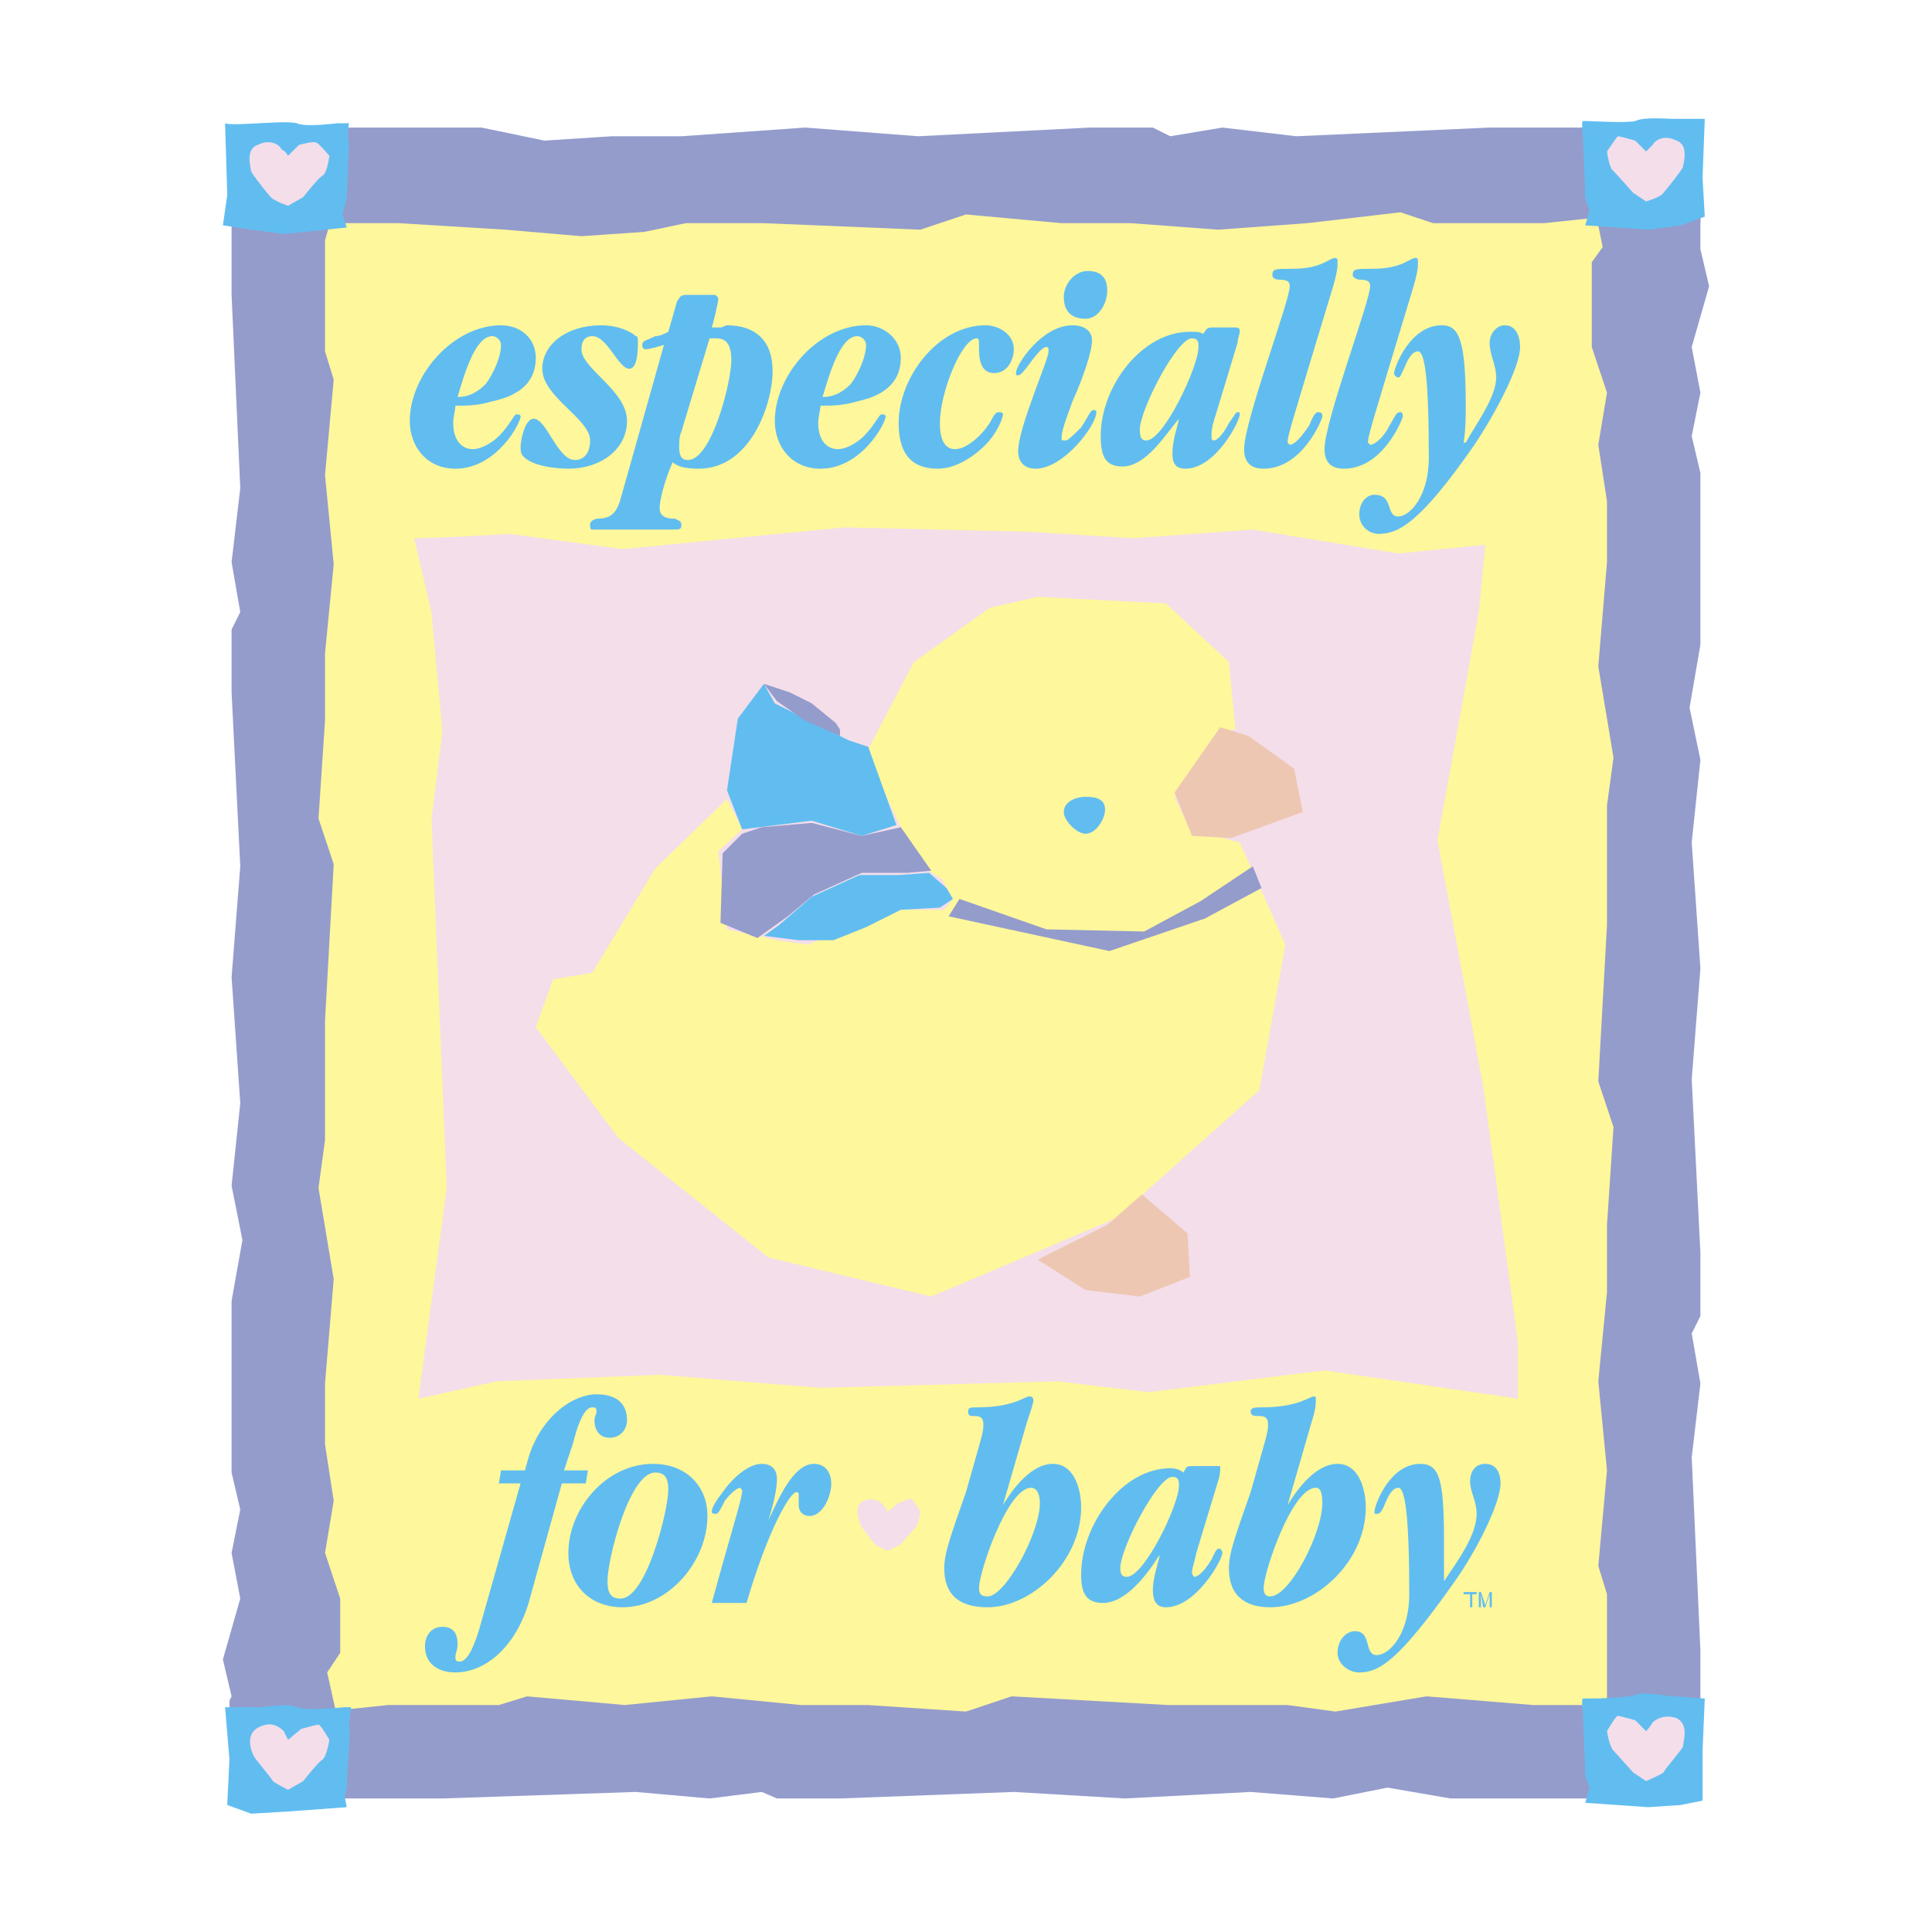 <svg xmlns="http://www.w3.org/2000/svg" width="2500" height="2500" viewBox="0 0 192.756 192.756"><g fill-rule="evenodd" clip-rule="evenodd"><path fill="#fff" d="M0 0h192.756v192.756H0V0z"/><path fill="#fff79b" d="M30.259 174.447h134.19V19.664H30.259v154.783z"/><path fill="#949ccc" d="M169.65 179.434l-4.336-.651-3.683.651h-16.91l-6.287-1.084-5.42 1.084-8.237-.651-12.574.651-11.057-.651-17.342.651h-6.286L76 178.783l-5.203.651-7.37-.651-19.294.651H23.105v-9.323l7.371.868 8.237-.868H49.77l2.817-.867 9.756.867 8.671-.867 8.888.867h6.721l9.755.651 4.552-1.518 15.609.867h11.924l4.767.651 9.106-1.518 10.623.867h5.853l5.637-.867 5.201.867v9.323z"/><path fill="#949ccc" d="M169.65 39.174l-.867 4.336.867 3.686v17.125l-1.082 6.287 1.082 5.203-.867 8.238.867 12.572-.867 11.057.867 17.343v6.288l-.867 1.732.867 4.986-.867 7.371.867 19.295v14.524h-10.187l.867-7.371v-12.789l-.867-2.819.867-9.539-.867-8.888.867-8.887v-6.721l.649-9.756-1.516-4.552.867-15.608V80.364l.649-4.77-1.516-9.105.867-10.406v-6.069l-.867-5.637.867-5.203-1.518-4.552v-8.455l1.084-1.517-1.084-5.419V12.51h10.838v12.574-.217l.868 3.685-1.735 6.07.867 4.552z"/><path fill="#949ccc" d="M23.105 12.727l4.119.867 3.685-.867h17.126l6.287 1.301 6.72-.434h6.938l12.356-.867 11.273.867 17.125-.867h6.287l1.735.867 5.203-.867 7.371.867 19.293-.867h21.027v9.539l-7.371-.868-8.236.868h-11.057l-3.252-1.085-9.32 1.085-8.889.65-8.671-.65h-6.938l-9.538-.868-4.552 1.518-15.608-.65h-7.805l-4.119.867-6.287.433-7.588-.65-10.622-.65h-5.853l-5.853.65-4.986-.65v-9.539z"/><path fill="#949ccc" d="M23.105 154.938l.867-4.336-.867-3.686v-17.125l1.083-6.07-1.083-5.42.867-8.239-.867-12.572.867-11.057-.867-17.343v-6.286l.867-1.734-.867-4.987.867-7.371-.867-19.293V12.727h11.273l-.868 7.371L32.427 24v11.056l.867 2.818-.867 9.539.867 8.887-.867 8.889v6.72l-.65 9.756 1.517 4.551-.867 15.61v11.922l-.65 4.77 1.517 9.103-.867 10.406v6.071l.867 5.636-.867 5.204 1.517 4.552v5.418l-1.301 1.951 1.301 5.854v6.937l-10.839-.216-.216-9.754.216-.436-.867-3.683 1.734-6.071-.867-4.552z"/><path d="M22.455 12.293c.216.217 3.252 0 3.469 0 .434 0 2.818-.217 3.685 0 .868.434 3.902 0 4.119 0h1.084s-.216 1.518 0 1.951c0 .217-.216 5.419-.216 5.419 0 .217-.434 1.735-.434 1.735l.434 1.3-6.287.65-3.251-.434-2.818-.433.433-3.035-.218-7.153z" fill="#61bdf0"/><path d="M28.741 15.545l1.084-1.084s1.518-.433 1.734-.217c.217 0 1.301 1.301 1.301 1.301s-.217 1.734-.65 1.951c-.434.217-1.951 2.167-1.951 2.167l-1.518.868s-1.3-.434-1.734-.868c-.217-.216-1.951-2.384-1.951-2.601 0-.217-.65-2.167.65-2.602 1.301-.65 2.168 0 2.384.434.435.217.651.651.651.651z" fill="#f4deea"/><path d="M22.455 170.328h3.686c.217 0 2.601-.432 3.468 0 1.084.434 4.552 0 4.77 0h.65s-.217 1.518-.217 1.736c.217.432-.216 5.418-.216 5.635.216 0-.217 1.518-.217 1.518l.217 1.084-5.854.434-3.685.217-2.385-.867.218-4.553-.435-5.204z" fill="#61bdf0"/><path d="M28.741 173.58l1.301-1.084s1.517-.432 1.734-.432c.216 0 1.083 1.516 1.083 1.516s-.217 1.518-.65 1.951c-.434.217-1.951 2.168-1.951 2.168l-1.518.867s-1.3-.65-1.517-.867c-.217-.434-1.951-2.385-1.951-2.602-.217-.434-.867-2.168.65-2.818 1.301-.65 2.167.217 2.384.434.219.433.435.867.435.867zM88.574 150.818l1.084-.867s1.084-.434 1.301-.434c.217.217.867 1.301.867 1.301s-.217 1.301-.434 1.518-1.518 1.734-1.518 1.734l-1.301.65s-1.084-.434-1.301-.65-1.518-1.951-1.518-2.168-.65-1.734.434-2.168c1.084-.434 1.735.217 1.951.434.218.217.435.65.435.65z" fill="#f4deea"/><path d="M170.086 11.859h-3.254c-.434 0-2.816-.216-3.684.217-.869.217-4.553 0-4.77 0h-.434c-.217 0 0 1.518 0 1.735 0 .217.217 5.42.217 5.42-.217.217.434 1.733.434 1.733l-.434 1.518 6.287.433 3.25-.433 2.387-.868-.219-3.902.22-5.853z" fill="#61bdf0"/><path d="M164.23 15.111l-1.082-1.083s-1.518-.434-1.734-.434c-.217.217-1.084 1.518-1.084 1.518s.217 1.734.648 1.951c.219.217 1.953 2.168 1.953 2.168l1.299.867s1.518-.434 1.734-.867c.217-.217 1.951-2.386 1.951-2.602 0-.217.652-2.168-.648-2.601-1.303-.651-2.168 0-2.387.433-.214.217-.65.65-.65.65z" fill="#f4deea"/><path d="M164.449 180.301l3.25-.217 2.168-.434v-4.986l.219-5.203c-.219 0-2.818-.217-3.254-.217-.217 0-2.602-.434-3.469-.215-.865.432-4.768.432-4.984.432h-.434c-.217 0 0 1.518 0 1.734 0 .434.217 5.42.217 5.637-.217 0 .434 1.518.434 1.518l-.434 1.518 6.287.433z" fill="#61bdf0"/><path d="M164.23 172.713l-1.082-1.084s-1.518-.434-1.734-.434-1.084 1.518-1.084 1.518.217 1.518.648 1.951c.219.217 1.953 2.168 1.953 2.168l1.299.867s1.518-.65 1.734-.867c.217-.434 1.951-2.385 1.951-2.602 0-.434.652-2.166-.648-2.818-1.303-.434-2.168.217-2.387.434-.214.433-.65.867-.65.867zM41.315 53.699c2.384 0 9.538-.434 9.538-.434l11.273 1.518 22.111-2.167 18.428.434 10.404.65 11.924-.867 14.523 2.385 8.672-.868-.65 6.721-4.119 22.762 4.553 24.497 1.301 9.539 2.168 16.043v5.635l-19.293-2.818-17.561 2.168-9.105-1.084-23.629.65-16.042-1.301-16.258.65-7.805 1.734 2.819-21.027-1.518-36.853 1.084-8.672-1.084-11.924-1.734-7.371z" fill="#f4deea"/><path d="M49.987 32.455c1.951 0 3.469 1.3 3.469 3.251 0 2.168-1.302 3.685-4.336 4.335-1.517.434-2.385.434-3.685.434 0 .434-.217 1.084-.217 1.734 0 1.734.868 2.601 1.951 2.601.868 0 1.952-.649 2.602-1.3 1.083-1.084 1.518-2.167 1.734-2.167s.434 0 .434.217c0 .65-2.384 5.203-6.503 5.203-2.818 0-4.553-2.168-4.553-4.77-.002-4.553 4.334-9.538 9.104-9.538zm-.868 1.083c-1.735 0-2.818 3.902-3.468 6.07 1.083 0 1.951-.434 2.817-1.3.651-.868 1.519-2.602 1.519-3.902 0-.434-.434-.868-.868-.868zM53.238 41.775c1.301 0 2.385 4.12 4.119 4.12.867 0 1.518-.65 1.518-1.952 0-2.168-4.77-4.335-4.77-7.154 0-2.384 2.385-4.335 5.854-4.335 1.734 0 3.034.649 3.468 1.083.217 0 .217.217.217.651 0 1.517-.217 2.6-.867 2.6-1.084 0-2.168-3.251-3.685-3.251-.65 0-1.084.434-1.084 1.301 0 1.951 4.552 4.119 4.552 7.154 0 2.817-2.601 4.77-5.853 4.77-1.083 0-3.686-.218-4.553-1.301-.216-.217-.216-.651-.216-.867 0-.651.433-2.819 1.3-2.819z" fill="#61bdf0"/><path d="M71.231 29.419c.217 0 .434.217.434.434s-.434 2.167-.651 2.819h.868c.217 0 .433-.217.65-.217 2.818 0 4.553 1.518 4.553 4.552 0 3.252-2.168 9.756-7.371 9.756-1.3 0-2.168-.218-2.601-.65-.868 1.951-1.301 3.902-1.301 4.553 0 .867.651 1.083 1.518 1.083.434.217.651.217.651.651 0 .434-.217.434-.868.434h-8.021c-.217 0-.217-.217-.217-.434s0-.434.65-.651c1.301 0 1.951-.433 2.385-1.951l4.335-15.391c-.65.216-1.517.433-1.733.433-.217 0-.433 0-.433-.433 0-.434.433-.434 1.3-.868.434 0 .867-.217 1.301-.434l.867-3.035c.217-.217.217-.65.868-.65h2.816v-.001zM67.98 43.076c-.217.434-.217 1.084-.217 1.518 0 .867.217 1.301.867 1.301 2.385 0 4.336-7.805 4.336-9.972 0-1.733-.65-2.168-1.517-2.168h-.651l-2.818 9.321zM86.406 32.455c1.734 0 3.468 1.3 3.468 3.251 0 2.168-1.301 3.685-4.336 4.335-1.517.434-2.385.434-3.685.434 0 .434-.217 1.084-.217 1.734 0 1.734.868 2.601 1.952 2.601.867 0 1.951-.649 2.601-1.3 1.084-1.084 1.518-2.167 1.735-2.167.216 0 .433 0 .433.217 0 .65-2.385 5.203-6.503 5.203-2.818 0-4.552-2.168-4.552-4.77-.001-4.553 4.334-9.538 9.104-9.538zm-.867 1.083c-1.734 0-2.818 3.902-3.469 6.07 1.084 0 1.952-.434 2.819-1.3.65-.868 1.518-2.602 1.518-3.902-.001-.434-.435-.868-.868-.868zM98.328 32.455c1.301 0 2.818.867 2.818 2.384 0 1.084-.648 2.384-1.951 2.384-1.082 0-1.518-.866-1.518-2.384 0-.867 0-1.084-.217-1.084-1.516 0-3.685 5.419-3.685 8.455 0 1.951.651 2.601 1.518 2.601 1.3 0 3.034-1.734 3.686-3.035.215-.433.432-.65.648-.65s.434 0 .434.217c0 .433-.65 1.951-1.734 3.034-1.517 1.518-3.25 2.385-4.768 2.385-2.818 0-3.902-1.734-3.902-4.553.001-4.552 3.903-9.754 8.671-9.754zM104.615 35.056c0-.217 0-.434-.217-.434-.432 0-1.084.867-1.732 1.735-.652.866-.867 1.083-1.086 1.083-.217 0-.217 0-.217-.217 0-.866 2.604-4.769 5.637-4.769 1.301 0 1.951.649 1.951 1.518 0 1.083-.867 3.685-1.951 6.069-.865 2.385-1.084 3.035-1.084 3.686 0 .216 0 .216.434.216.217 0 .867-.65 1.518-1.3.867-1.3.867-1.734 1.301-1.734 0 0 .217 0 .217.217 0 1.301-3.25 5.637-6.07 5.637-1.082 0-1.734-.65-1.734-1.734-.002-2.386 3.033-9.106 3.033-9.973zm5.854-6.07c0 1.301-.867 2.818-2.168 2.818s-2.166-.65-2.166-2.168c0-1.3 1.082-2.601 2.383-2.601s1.951.65 1.951 1.951zM123.26 32.671c.434 0 .434.216.434.433s-.217.651-.217 1.085l-2.168 7.153c-.434 1.3-.434 1.733-.434 2.167 0 .217 0 .433.217.433.434 0 1.084-.867 1.518-1.734.65-.867.65-1.084.867-1.084s.217 0 .217.217c0 .65-2.385 5.419-5.42 5.419-1.084 0-1.301-.65-1.301-1.518 0-1.301.434-2.385.65-3.469-1.301 1.518-3.252 4.769-5.637 4.769-1.734 0-2.168-1.083-2.168-3.034 0-4.987 4.119-10.406 8.889-10.406.65 0 1.084 0 1.301.217.434-.434.217-.65 1.084-.65h2.168v.002zm-9.539 10.189c0 .867.217 1.083.65 1.083 1.734 0 5.203-7.371 5.203-9.321 0-.433 0-.867-.65-.867-1.518 0-5.203 7.154-5.203 9.105zM128.678 28.552c0-.435-.215-.651-1.082-.651-.434 0-.65-.216-.65-.433 0-.65.217-.65 1.951-.65 3.033 0 3.684-1.084 4.334-1.084.217 0 .217.217.217.433 0 .434 0 .868-.434 2.385-4.336 14.308-4.551 14.958-4.551 15.608l.215.216c.436 0 1.086-.65 1.951-1.951.436-1.083.652-1.301.867-1.301.434 0 .434.217.434.434 0 .216-1.949 5.203-5.852 5.203-1.518 0-1.951-.867-1.951-1.952 0-2.816 4.551-14.74 4.551-16.257zM136.699 28.552c0-.435-.215-.651-1.084-.651-.217 0-.65-.216-.65-.433 0-.65.219-.65 1.951-.65 3.035 0 3.686-1.084 4.336-1.084.217 0 .217.217.217.433 0 .434 0 .868-.434 2.385-4.336 14.308-4.551 14.958-4.551 15.608l.215.216c.434 0 1.301-.65 1.953-1.951.648-1.083.648-1.301 1.082-1.301.217 0 .217.217.217.434 0 .216-1.951 5.203-5.852 5.203-1.52 0-1.951-.867-1.951-1.952 0-2.816 4.551-14.74 4.551-16.257z" fill="#61bdf0"/><path d="M147.105 44.377c-5.42 7.805-7.588 8.888-9.539 8.888-1.082 0-1.951-.867-1.951-1.951s.65-1.952 1.518-1.952c1.951 0 1.084 2.169 2.385 2.169 1.084 0 3.035-1.952 3.035-5.854 0-8.238-.434-10.623-1.084-10.623-.434 0-.867.433-1.301 1.517-.434.867-.434 1.084-.65 1.084s-.434-.217-.434-.434c0-.434 1.518-4.769 4.77-4.769 1.734 0 2.385 1.518 2.385 8.021 0 1.084 0 2.385-.217 3.686h.217c1.084-1.951 3.035-4.553 3.035-6.504 0-1.3-.65-2.168-.65-3.467 0-.868.65-1.735 1.518-1.735 1.084 0 1.518 1.083 1.518 2.167-.002 1.953-2.387 6.505-4.555 9.757zM58.441 148h-2.385l-3.252 11.707c-1.3 4.551-4.336 7.152-7.37 7.152-1.734 0-3.035-.867-3.035-2.602 0-1.082.649-1.949 1.734-1.949 1.083 0 1.518.65 1.518 1.732 0 .652-.217.867-.217 1.301s.217.434.434.434c.65 0 1.3-1.082 1.951-3.252L51.938 148H49.77l.217-1.301h2.384l.433-1.518c1.3-3.902 4.336-6.07 6.721-6.07 2.167 0 3.035 1.084 3.035 2.602 0 .867-.65 1.734-1.734 1.734s-1.518-.867-1.518-1.734c0-.434.217-.65.217-.867 0-.434-.217-.434-.434-.434-.65 0-1.301 1.084-1.951 3.686l-.868 2.602h2.385l-.216 1.3z" fill="#61bdf0"/><path d="M65.161 146.049c3.252 0 5.42 2.168 5.42 5.203 0 4.553-3.902 9.105-8.455 9.105-3.252 0-5.42-2.168-5.42-5.42.001-4.335 3.687-8.888 8.455-8.888zm.217.867c-2.602 0-4.77 8.672-4.77 10.84 0 1.301.434 1.734 1.301 1.734 2.602 0 4.769-8.889 4.769-10.84.001-1.3-.433-1.734-1.3-1.734zM71.014 159.924c2.385-8.672 3.035-10.406 3.035-11.273l-.216-.217c-.217 0-.867.434-1.518 1.301-.433.867-.65 1.301-.867 1.301-.217 0-.434 0-.434-.217 0-.434.434-1.084 1.084-1.951 1.083-1.518 2.601-2.818 3.902-2.818 1.084 0 1.518.65 1.518 1.518 0 1.084-.434 2.818-.867 4.119.867-1.734 2.385-5.637 4.552-5.637 1.301 0 1.734 1.084 1.734 1.951 0 1.301-.868 3.252-2.168 3.252-.649 0-1.083-.434-1.083-1.084v-1.084s0-.217-.217-.217c-.649 0-2.817 3.686-4.985 11.057h-3.47v-.001zM100.062 150.168c.652-1.084 2.604-4.119 4.986-4.119 2.168 0 2.818 2.602 2.818 4.336 0 5.42-4.986 9.973-9.32 9.973-2.386 0-4.337-.867-4.337-3.902 0-1.518.651-3.252 2.168-7.588 1.517-5.42 1.735-5.854 1.735-6.721 0-.65-.219-.867-.867-.867-.435 0-.651 0-.651-.434s.216-.434.866-.434c3.686 0 4.771-1.084 5.205-1.084.215 0 .432 0 .432.434 0 .219-.217.867-.65 2.168l-2.385 8.238zm-2.384 8.238c0 .65.217.867.869.867 1.734 0 5.201-6.287 5.201-9.322 0-1.084-.434-1.518-.867-1.518-2.383.001-5.203 8.456-5.203 9.973zM121.525 146.266c.217 0 .217 0 .217.217s0 .65-.217 1.301l-2.168 7.154c-.217 1.084-.434 1.518-.434 1.951 0 .217.217.434.217.434.434 0 1.084-.65 1.734-1.734.434-.867.434-1.084.867-1.084 0 0 .217.217.217.434 0 .65-2.602 5.42-5.637 5.42-1.084 0-1.301-.867-1.301-1.734 0-1.084.434-2.385.65-3.252v-.217c-1.084 1.734-3.252 4.77-5.637 4.77-1.734 0-2.168-1.084-2.168-2.818 0-4.986 4.119-10.623 8.889-10.623.65 0 1.084.217 1.301.434.434-.65.217-.65 1.084-.65h2.386v-.003zm-9.755 10.189c0 .65.217.867.65.867 1.734 0 5.203-7.154 5.203-9.105 0-.434 0-.867-.65-.867-1.518 0-5.203 7.154-5.203 9.105zM128.463 150.168c.65-1.084 2.602-4.119 4.984-4.119 2.168 0 2.818 2.602 2.818 4.336 0 5.42-4.984 9.973-9.537 9.973-2.168 0-4.119-.867-4.119-3.902 0-1.518.65-3.252 2.168-7.588 1.516-5.42 1.734-5.854 1.734-6.721 0-.65-.219-.867-.867-.867-.434 0-.867 0-.867-.434s.434-.434 1.084-.434c3.686 0 4.768-1.084 5.203-1.084.217 0 .217 0 .217.434 0 .219 0 .867-.436 2.168l-2.382 8.238zm-2.385 8.238c0 .65.215.867.65.867 1.949 0 5.201-6.287 5.201-9.322 0-1.084-.215-1.518-.648-1.518-2.385.001-5.203 8.456-5.203 9.973zM145.154 157.756c-5.637 8.02-7.588 9.104-9.539 9.104-1.084 0-2.168-.867-2.168-1.951 0-1.299.867-2.166 1.736-2.166 1.732 0 .865 2.385 2.166 2.385 1.303 0 3.252-2.168 3.252-6.07 0-8.021-.434-10.623-1.084-10.623-.434 0-.865.434-1.301 1.518-.434 1.084-.65 1.084-.867 1.084s-.217 0-.217-.217c0-.65 1.52-4.77 4.553-4.77 1.951 0 2.385 1.518 2.385 7.805v3.902c1.301-1.951 3.252-4.553 3.252-6.721 0-1.301-.65-2.168-.65-3.252 0-.867.434-1.734 1.518-1.734s1.518.867 1.518 1.951c-.001 1.95-2.386 6.72-4.554 9.755z" fill="#61bdf0"/><path fill="#fff79b" d="M116.322 60.203l-12.791-.651-4.767 1.084-7.589 5.42-4.769 9.105 5.203 11.055 2.384 1.518 1.085 1.951-.868 1.084h-4.335l-9.322 3.468-3.035-.433-4.986-1.083-.867-7.804 2.384-2.169-1.517-3.035-7.154 6.937-6.287 10.405-3.902.65-1.733 4.77 8.236 11.056 14.959 11.924 16.259 3.902 18.426-7.804 14.309-12.791 2.601-14.525-4.553-10.188-4.986-1.301-1.518-3.251 4.336-6.504 1.735-.217-.651-6.72-6.287-5.853z"/><path fill="#eec7b3" d="M124.561 73.426l-2.819-.866-4.553 6.502 1.735 4.336 3.902.217 7.154-2.601-.867-4.336-4.552-3.252zM113.938 119.168l-3.469 3.035-6.938 3.469 4.77 3.035 5.42.65 4.986-1.951-.217-4.336-4.552-3.902z"/><path fill="#61bdf0" d="M86.623 74.51l-1.952-.65-7.37-3.686-1.083-1.95-2.602 3.468-1.084 7.154 1.517 3.902 6.938-.867 4.985 1.517 3.469-1.084-2.818-7.804z"/><path fill="#949ccc" d="M74.049 83.182l-1.95 1.951-.217 6.937 3.685 1.517 3.035-2.168 2.601-2.167 4.769-2.168h4.552l2.386-.216-3.035-4.337-3.903.867-4.985-1.301-4.987.434-1.951.651z"/><path fill="#61bdf0" d="M92.693 87.084l-3.035.217h-3.903l-4.768 2.167-3.252 2.819-1.517 1.083 3.468.434h3.468l3.252-1.301 3.469-1.734 3.901-.217 1.302-.867-.65-1.084-1.735-1.517zM108.301 83.182c-.867 0-2.166-1.301-2.166-2.168 0-1.084 1.299-1.517 2.166-1.517 1.084 0 1.951.216 1.951 1.3 0 .868-.867 2.385-1.951 2.385z"/><path fill="#949ccc" d="M95.728 89.685l-1.084 1.734 16.042 3.469 9.539-3.252 5.636-3.035-.867-2.168-5.203 3.469-5.637 3.035-9.756-.216-8.67-3.036zM83.804 73.426l-3.468-1.517-2.818-1.951-1.3-1.734 2.601.866 2.168 1.084 2.384 1.951.433.651v.65z"/><path fill="#61bdf0" d="M146.021 158.84h1.301v.217h-.433v1.3h-.217v-1.3h-.651v-.217zM147.539 160.357v-1.518h.217l.434 1.301.434-1.301h.217v1.518h-.217v-.867-.217-.217l-.434 1.301h-.217l-.217-1.301v1.301h-.217z"/></g></svg>